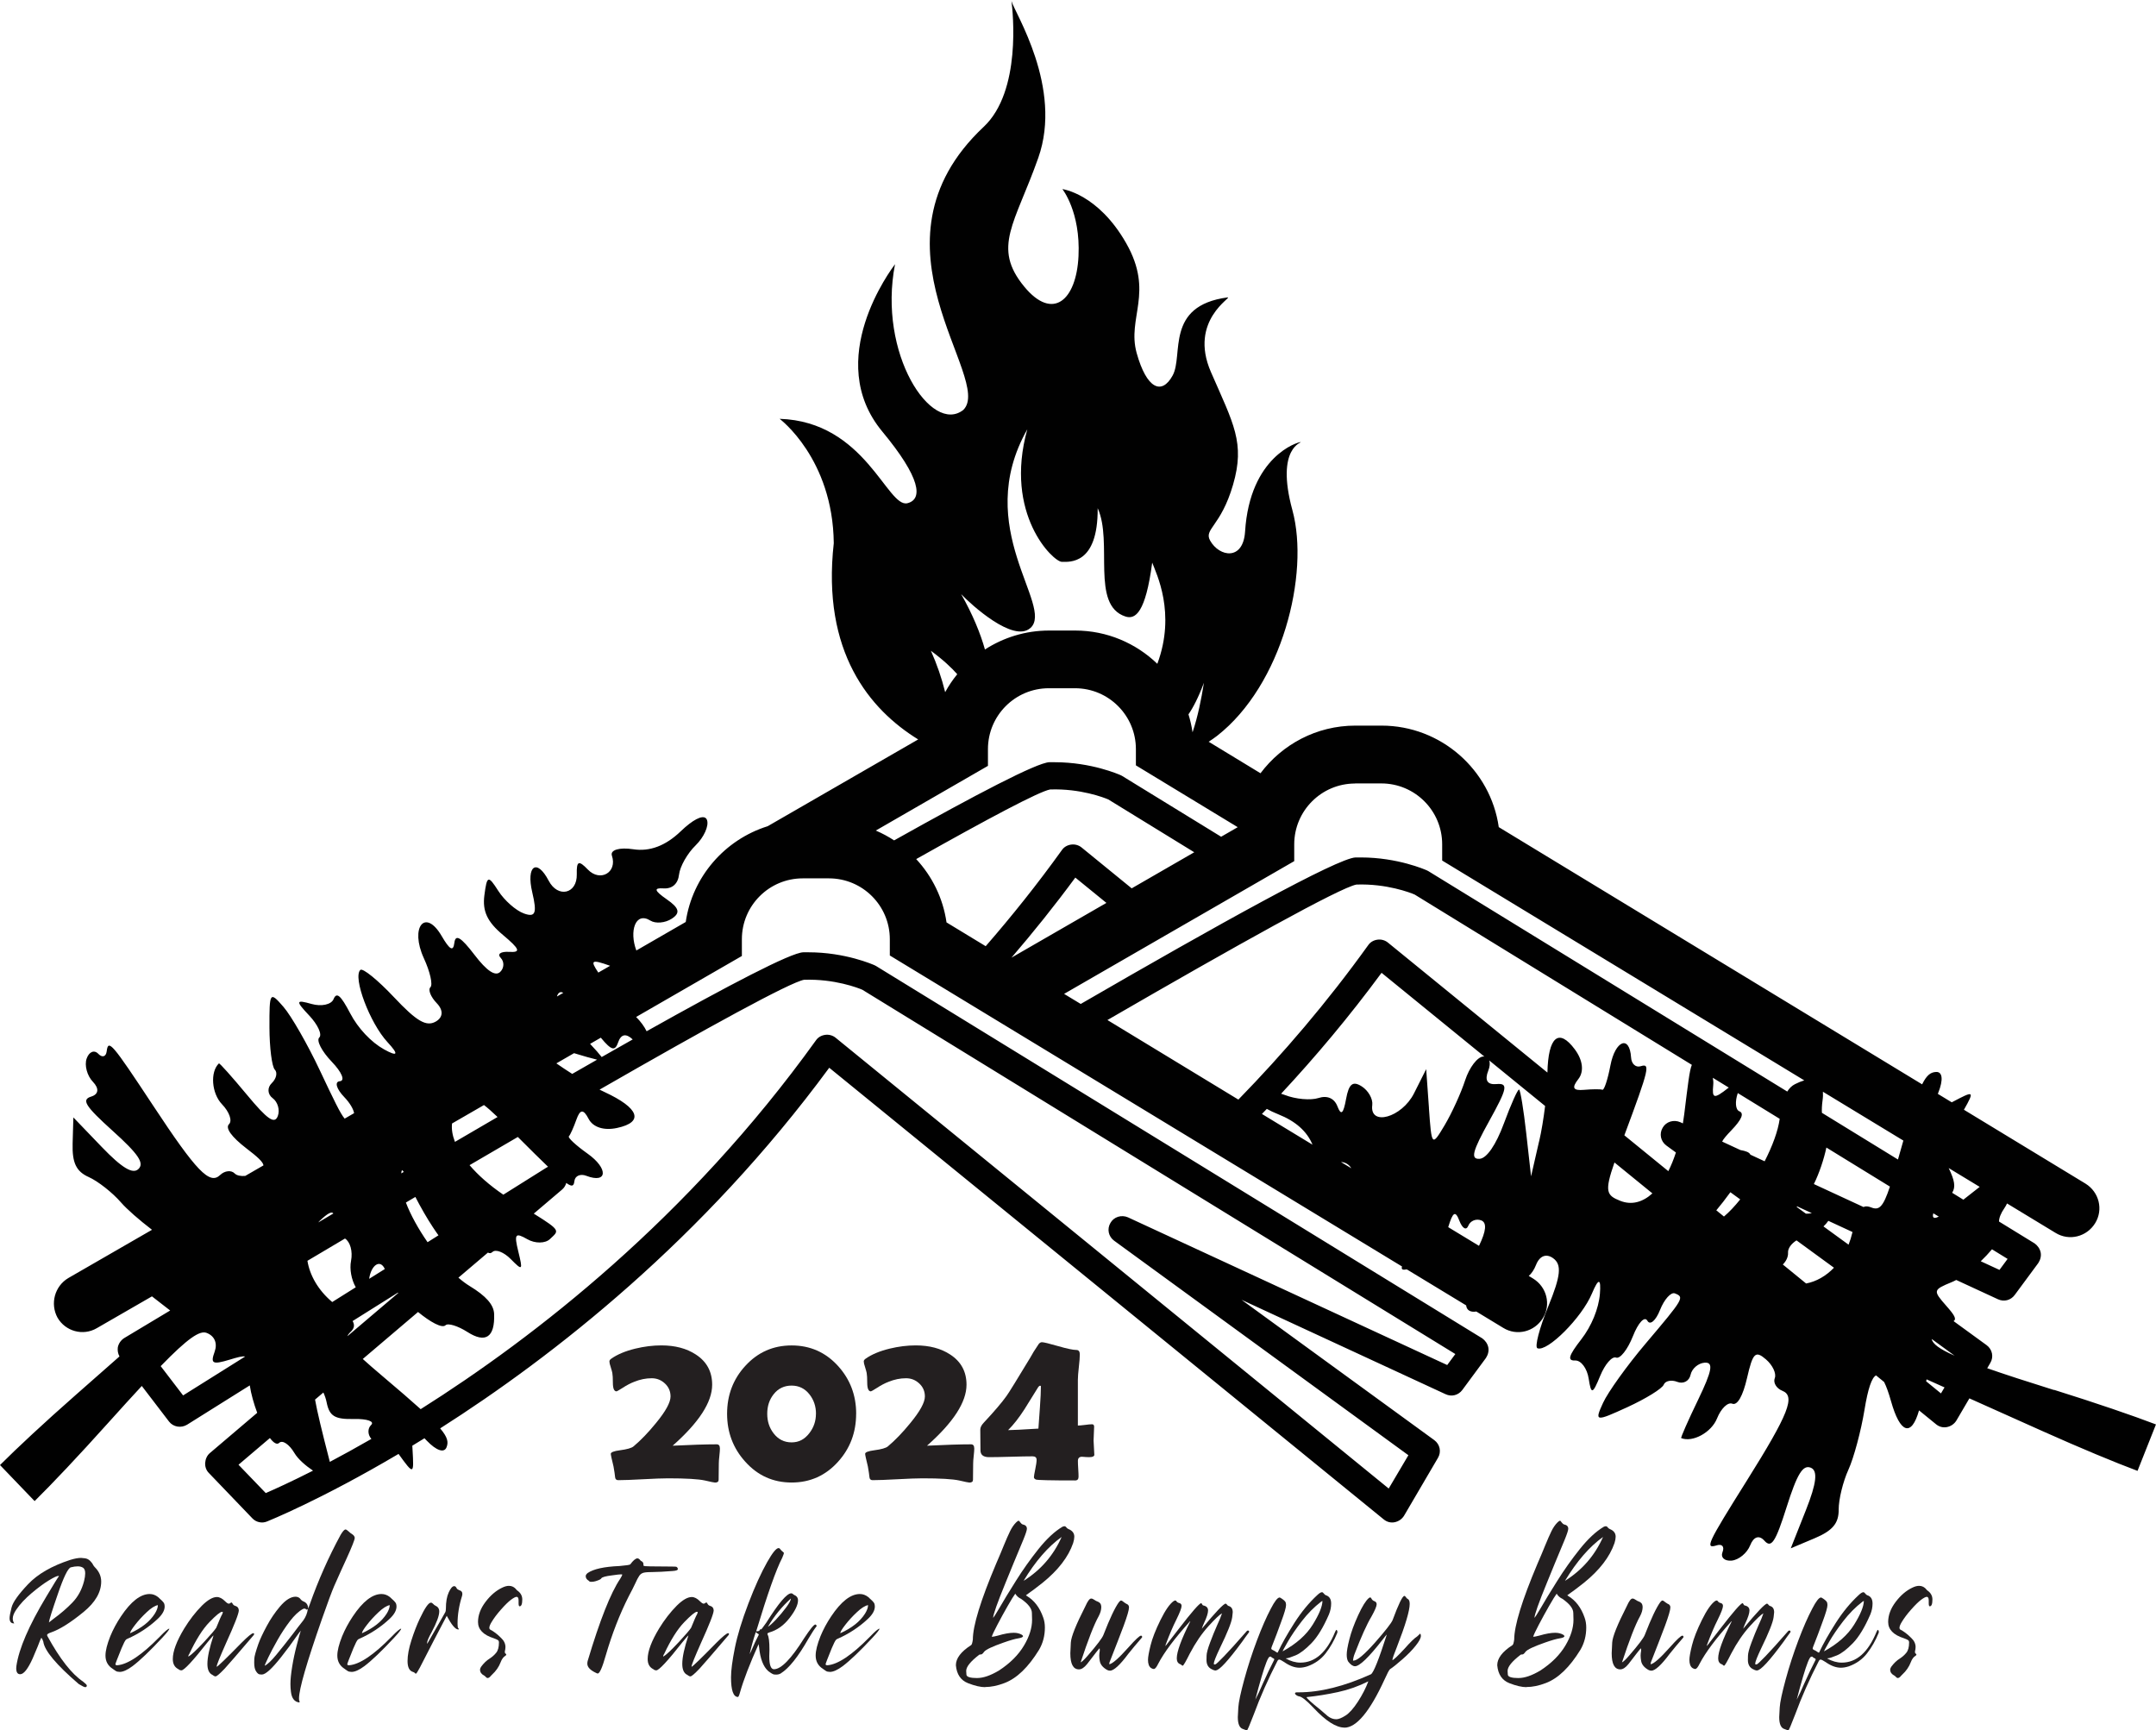 <?xml version="1.0" encoding="UTF-8"?>
<svg id="Layer_1" data-name="Layer 1" xmlns="http://www.w3.org/2000/svg" viewBox="0 0 466.64 374.52">
  <defs>
    <style>
      .cls-1 {
        fill: #010101;
      }

      .cls-1, .cls-2 {
        stroke-width: 0px;
      }

      .cls-2 {
        fill: #231f20;
      }
    </style>
  </defs>
  <g>
    <path class="cls-2" d="M155.82,313.47c0,.36-.04.9-.12,1.62s-.12,1.27-.12,1.64,0,.96-.02,1.77-.02,1.4-.02,1.79-.26.59-.77.59c-.19,0-.92-.15-2.2-.45-1.42-.31-4.08-.47-7.97-.47-1.2,0-3.01.07-5.41.2s-4.2.2-5.37.2c-.41,0-.63-.2-.68-.59-.05-.53-.16-1.32-.35-2.37-.39-1.59-.59-2.51-.59-2.74,0-.34.66-.6,1.97-.77,1.53-.2,2.52-.48,2.95-.84,1.58-1.33,3.2-3.01,4.85-5.04,2.11-2.56,3.16-4.48,3.16-5.77,0-1.11-.4-2.04-1.21-2.8s-1.76-1.14-2.87-1.14c-1.25,0-2.49.25-3.73.75-.83.31-1.7.77-2.6,1.36-.77.48-1.19.73-1.27.73-.53,0-.8-.62-.8-1.88,0-.97-.04-1.67-.12-2.11-.03-.2-.15-.62-.35-1.27-.19-.55-.28-.95-.28-1.22,0-.2.13-.4.4-.59,1.3-.92,3.03-1.65,5.2-2.18,1.94-.47,3.82-.7,5.65-.7,2.97,0,5.45.66,7.45,1.97,2.36,1.53,3.54,3.71,3.54,6.54,0,3.77-2.85,8.16-8.55,13.2,4.05-.2,7.22-.3,9.52-.3.47,0,.7.29.7.87Z"/>
    <path class="cls-2" d="M185.3,305.99c0,4.03-1.3,7.49-3.91,10.38-2.7,3-6.05,4.5-10.05,4.5s-7.34-1.5-10.03-4.5c-2.62-2.89-3.94-6.35-3.94-10.38s1.31-7.5,3.94-10.36c2.69-2.95,6.03-4.43,10.03-4.43s7.34,1.48,10.03,4.43c2.62,2.88,3.94,6.33,3.94,10.36ZM176.61,305.99c0-1.61-.47-3.01-1.41-4.2-1-1.27-2.29-1.9-3.87-1.9s-2.91.62-3.89,1.88c-.92,1.16-1.38,2.56-1.38,4.22s.46,3.04,1.38,4.24c1,1.3,2.3,1.95,3.89,1.95s2.81-.66,3.84-1.99c.95-1.22,1.43-2.62,1.43-4.2Z"/>
    <path class="cls-2" d="M210.87,313.47c0,.36-.04.9-.12,1.62s-.12,1.27-.12,1.64,0,.96-.02,1.77-.02,1.4-.02,1.79-.26.59-.77.59c-.19,0-.92-.15-2.2-.45-1.42-.31-4.08-.47-7.97-.47-1.2,0-3.01.07-5.41.2s-4.2.2-5.37.2c-.41,0-.63-.2-.68-.59-.05-.53-.16-1.32-.35-2.37-.39-1.59-.59-2.51-.59-2.74,0-.34.66-.6,1.97-.77,1.53-.2,2.52-.48,2.95-.84,1.58-1.33,3.2-3.01,4.85-5.04,2.11-2.56,3.16-4.48,3.16-5.77,0-1.11-.4-2.04-1.21-2.8s-1.76-1.14-2.87-1.14c-1.25,0-2.49.25-3.73.75-.83.31-1.7.77-2.6,1.36-.77.48-1.19.73-1.27.73-.53,0-.8-.62-.8-1.88,0-.97-.04-1.67-.12-2.11-.03-.2-.15-.62-.35-1.27-.19-.55-.28-.95-.28-1.22,0-.2.13-.4.4-.59,1.3-.92,3.03-1.65,5.2-2.18,1.94-.47,3.82-.7,5.65-.7,2.97,0,5.45.66,7.45,1.97,2.36,1.53,3.54,3.71,3.54,6.54,0,3.77-2.85,8.16-8.55,13.2,4.05-.2,7.22-.3,9.52-.3.47,0,.7.29.7.87Z"/>
    <path class="cls-2" d="M236.86,314.87c0,.23-.2.39-.59.47-.28.05-.67.05-1.17.02-.7-.05-1-.07-.89-.07-.61,0-.91.3-.91.91,0,.38.02.94.07,1.7s.07,1.32.07,1.7c0,.55-.24.82-.73.82-5.39,0-8.23-.07-8.51-.2s-.42-.3-.42-.5c0-.23.1-.81.29-1.73s.29-1.59.29-2.02c0-.52-.29-.77-.87-.77-1.05,0-2.61.03-4.7.09s-3.65.09-4.7.09c-1.25,0-1.88-.49-1.88-1.48,0-.5,0-1.25-.02-2.24s-.02-1.74-.02-2.24c0-.47.24-.96.73-1.48,2.28-2.44,3.95-4.39,4.99-5.86.5-.7,2.2-3.45,5.09-8.23.38-.72.98-1.7,1.83-2.95.22-.27.45-.4.7-.4.38,0,1.54.28,3.48.84s3.27.84,3.97.84c.5,0,.75.32.75.96s-.07,1.53-.21,2.75-.21,2.15-.21,2.78v9.87c.3,0,.81-.05,1.55-.14.66-.09,1.16-.14,1.52-.14.3,0,.45.18.45.54,0,.33-.02.82-.06,1.48s-.06,1.16-.06,1.5.03.86.08,1.54.08,1.19.08,1.54ZM225.29,300.06c0-.09-.05-.14-.16-.14-.14,0-.28.1-.42.3l-3,4.83c-1.2,1.86-2.38,3.35-3.52,4.48.86,0,3.05-.11,6.56-.33.03-.62.14-2.16.33-4.62.14-1.94.21-3.45.21-4.52Z"/>
  </g>
  <g>
    <path class="cls-2" d="M18.44,365.16c-.19,0-.66-.23-1.4-.68-4.87-4.18-7.43-7.24-7.67-9.18-.12-.38-.26-.66-.43-.83-.1.14-.36.78-.79,1.91l-1.08,2.56c-1.03,2.28-1.93,3.42-2.7,3.42-.58,0-.86-.43-.86-1.3l.04-.5c.55-3.74,2.71-8.75,6.48-15.01,1.58-2.66,2.5-4.14,2.74-4.43l-.14-.04c-.31,0-1.01.33-2.09.99-1.08.66-2.32,1.58-3.71,2.75-1.39,1.18-2.5,2.36-3.31,3.56-.5.72-.76,1.37-.76,1.94,0,.38.11.73.32,1.04h-.07c-.62,0-.94-.38-.94-1.15,0-.38.14-1.15.43-2.3.29-1.15,1.48-2.83,3.58-5.04,2.1-2.21,5.14-3.96,9.13-5.26.94-.29,1.72-.43,2.34-.43.17,0,.46.03.86.09.41.06.77.24,1.08.54.31.3.54.61.68.92.12.19.24.35.36.47.91.91,1.37,1.94,1.37,3.1,0,2.3-1.27,4.5-3.82,6.59-2.81,2.3-5.16,3.78-7.06,4.43-.55.19-.83.37-.83.54,0,.07.02.16.07.25,2.69,4.92,5.26,8.2,7.7,9.83.55.43.83.72.83.86,0,.24-.12.36-.36.36ZM10.59,351.15l1.01-.79c1.51-1.1,2.87-2.27,4.07-3.51,1.2-1.24,2.04-2.78,2.52-4.63.17-.67.25-1.24.25-1.69,0-.6-.15-1-.45-1.21-.3-.2-.69-.31-1.17-.31-.43,0-.94.07-1.51.22-.62.22-1.56,2.16-2.81,5.83-1.2,3.46-1.84,5.48-1.91,6.08Z"/>
    <path class="cls-2" d="M25.89,361.85c-.34,0-.61-.06-.81-.18-.2-.12-.35-.22-.45-.31-.1-.08-.17-.14-.22-.16-1.06-.67-1.58-1.63-1.58-2.88,0-1.06.35-2.45,1.04-4.18.6-1.46,1.37-2.89,2.3-4.28,2.16-3.24,4.24-4.86,6.23-4.86.65,0,1.25.22,1.8.65.67.58,1.1,1.02,1.3,1.33.1.22.14.46.14.72,0,.84-.49,1.73-1.48,2.66-1.92,1.8-4.1,3.24-6.55,4.32-.14.05-.26.12-.36.22-.19.19-.5.8-.94,1.84-.89,2.18-1.33,3.34-1.33,3.46,0,.14.13.22.4.22,2.26-.17,5.32-2.22,9.18-6.16,1.13-1.18,1.82-1.76,2.09-1.76,0,.22-.53.89-1.58,2.02-2.64,2.83-4.76,4.86-6.37,6.08-1.13.84-2.06,1.26-2.81,1.26ZM28.16,353.49c2.5-1.13,4.28-2.54,5.36-4.25.43-.7.65-1.31.65-1.84-.67.14-1.48.65-2.41,1.53-.94.88-1.77,1.78-2.5,2.72-.73.94-1.1,1.55-1.1,1.84Z"/>
    <path class="cls-2" d="M46.69,362.82h-.14c-.1,0-.29-.11-.58-.32-.72-.34-1.08-1.13-1.08-2.38,0-1.42.44-3.47,1.33-6.16-.17.12-.6.61-1.3,1.48-3.19,4.06-5.08,6.08-5.65,6.08-.24,0-.46-.08-.65-.25-.82-.41-1.22-1.14-1.22-2.2,0-1.68.83-3.89,2.48-6.62,1.15-1.87,2.42-3.52,3.82-4.93,1.27-1.25,2.35-1.87,3.24-1.87.58,0,1.18.31,1.8.94.34.34.6.5.79.5.1,0,.2-.04.31-.13.11-.08.2-.13.27-.13s.16.11.27.32.31.36.59.43c.46.14.7.47.72.97-.02.72-.95,3.08-2.77,7.09-1.34,3.02-2.02,4.7-2.02,5.04v.07c.24-.05,2.03-1.78,5.36-5.18,1.39-1.39,2.24-2.09,2.56-2.09.12,0,.18.06.18.18,0,.07-.02.13-.07.18-.05.05-.07.08-.07.11-3.53,4.13-5.6,6.53-6.23,7.2-1.06,1.1-1.7,1.66-1.94,1.66ZM40.75,358.57c.6-.34,1.74-1.4,3.42-3.2,1.46-1.58,2.34-2.6,2.63-3.06.67-1.66,1.1-2.64,1.3-2.95l.14-.4c0-.07-.06-.11-.18-.11-.38,0-1.3.75-2.75,2.25-1.45,1.5-2.91,3.81-4.37,6.93-.12.12-.18.3-.18.54Z"/>
    <path class="cls-2" d="M64.77,368.47c-1.03-.12-1.63-.89-1.8-2.3-.07-.53-.11-1.09-.11-1.69,0-.98.13-2.24.38-3.78.25-1.54.58-3.08.99-4.64.41-1.56.68-2.56.83-2.99l.04-.14c-.12.12-.49.62-1.12,1.51-.84,1.22-1.88,2.63-3.13,4.21-1.99,2.52-3.38,3.78-4.18,3.78-.07,0-.23-.01-.47-.04-.24-.02-.5-.24-.77-.65-.28-.41-.41-1.03-.41-1.87,0-.07,0-.36.02-.86s.31-1.57.88-3.2c.38-1.06.99-2.35,1.82-3.89.83-1.54,1.77-2.93,2.83-4.18,1.22-1.44,2.36-2.16,3.42-2.16.5.02.88.23,1.12.61.14.17.32.3.54.4.7.26,1.04.79,1.04,1.58l.36-.94c1.85-5.23,4.07-10.24,6.66-15.01.46-.79.82-1.19,1.08-1.19.14,0,.36.14.65.41.29.28.54.47.76.59.38.26.58.54.58.83,0,.38-.6,1.9-1.8,4.54-.67,1.44-1.56,3.41-2.66,5.9-.48,1.1-1.36,3.47-2.63,7.09-3.31,9.46-4.97,15.19-4.97,17.21,0,.26.02.43.05.49.04.06.07.11.09.16,0,.07-.02.14-.07.22ZM57.31,360.51c.58-.26,1.42-1.06,2.52-2.39,1.1-1.33,2.29-2.83,3.56-4.48.77-1.03,1.52-2.02,2.27-2.95.53-.74.85-1.56.97-2.45-.1.1-.18.14-.25.14s-.13-.04-.18-.11c-.05-.07-.14-.11-.29-.11-.1,0-.2.02-.32.07-.91.48-1.85,1.36-2.83,2.63-.97,1.27-1.87,2.64-2.7,4.1-.83,1.46-1.49,2.72-2,3.78-.5,1.06-.76,1.64-.76,1.76Z"/>
    <path class="cls-2" d="M76.07,361.85c-.34,0-.61-.06-.81-.18-.2-.12-.35-.22-.45-.31-.1-.08-.17-.14-.22-.16-1.06-.67-1.58-1.63-1.58-2.88,0-1.06.35-2.45,1.04-4.18.6-1.46,1.37-2.89,2.3-4.28,2.16-3.24,4.24-4.86,6.23-4.86.65,0,1.25.22,1.8.65.67.58,1.1,1.02,1.3,1.33.1.22.14.46.14.72,0,.84-.49,1.73-1.48,2.66-1.92,1.8-4.1,3.24-6.55,4.32-.14.05-.26.12-.36.22-.19.19-.5.8-.94,1.84-.89,2.18-1.33,3.34-1.33,3.46,0,.14.13.22.4.22,2.26-.17,5.32-2.22,9.18-6.16,1.13-1.18,1.82-1.76,2.09-1.76,0,.22-.53.89-1.58,2.02-2.64,2.83-4.76,4.86-6.37,6.08-1.13.84-2.06,1.26-2.81,1.26ZM78.34,353.49c2.5-1.13,4.28-2.54,5.36-4.25.43-.7.65-1.31.65-1.84-.67.14-1.48.65-2.41,1.53-.94.88-1.77,1.78-2.5,2.72-.73.94-1.1,1.55-1.1,1.84Z"/>
    <path class="cls-2" d="M89.97,362.24s-.1-.04-.14-.11c-.14-.14-.28-.23-.4-.25-.82-.22-1.22-1.01-1.22-2.38,0-1.25.28-2.74.83-4.46.55-1.73,1.16-3.31,1.84-4.75,1.08-2.28,1.87-3.42,2.38-3.42.17,0,.33.09.49.27.16.18.32.31.49.38.55.24.83.66.83,1.26,0,.91-.55,2.41-1.66,4.5-.65,1.15-.97,1.93-.97,2.34l.04.14c.62-1.08,1.16-2.02,1.62-2.83.46-.8.84-1.47,1.15-2,.31-.53.68-1.19,1.12-1.98.1-.19.14-.46.14-.79,0-1.44.2-2.61.61-3.51.41-.9.8-1.35,1.19-1.35.22,0,.4.16.54.47.07.14.25.28.54.4.46.12.68.38.68.79,0,.14-.02.3-.07.47-.65,2.06-.97,4.07-.97,6.01,0,.53.05.84.14.94.1.1.14.17.14.22s-.05.07-.14.07c-.6,0-1.43-.98-2.48-2.95-1.94,3.67-3.89,7.42-5.83,11.23-.46.86-.74,1.3-.86,1.3Z"/>
    <path class="cls-2" d="M105.55,363.18c-.14,0-.29-.08-.43-.25-.05-.07-.14-.16-.29-.25-.6-.31-.91-.73-.94-1.26,0-.19.07-.41.22-.65.58-.79,1.2-1.39,1.87-1.8.53-.34,1-.75,1.4-1.24.41-.49.61-1.24.61-2.25,0-.24-.08-.41-.25-.52-.17-.11-.46-.23-.86-.38-2.28-.72-3.42-1.9-3.42-3.53,0-1.46.54-2.91,1.62-4.34,1.08-1.43,2.28-2.45,3.6-3.08.53-.26,1.02-.4,1.48-.4.65,0,1.19.28,1.62.83.02.05.08.11.18.18.72.5,1.08,1.15,1.08,1.94,0,.98-.19,1.48-.58,1.48-.14,0-.22-.22-.22-.65v-.61c0-.53-.14-.79-.43-.79-.24,0-.64.21-1.21.63-.56.42-1.28,1.12-2.14,2.09-.86.97-1.55,1.88-2.05,2.72-.34.55-.5.97-.5,1.26,0,.17.05.29.14.36.79.41,1.6,1.02,2.41,1.84.62.58.94,1.24.94,1.98,0,.29-.05.61-.14.97,0,.24.05.38.14.43.1.05.16.1.18.14,0,.07-.02.14-.05.2-.04.06-.08.1-.13.13-.43.24-.78.71-1.04,1.4-.38,1.01-1.01,1.91-1.87,2.7-.07.05-.14.12-.22.22-.26.34-.5.5-.72.5Z"/>
    <path class="cls-2" d="M129.38,362.21c-.07,0-.18-.04-.32-.11-1.3-.6-1.94-1.27-1.94-2.02,0-.19.02-.38.07-.58,2.64-8.83,4.99-14.77,7.06-17.82.29-.48.43-.77.43-.86v-.04l-.22-.04c-.29,0-.95.07-1.98.22-1.39.17-2.17.38-2.34.65-.05.17-.46.37-1.22.61-.31.1-.64.14-.97.14-.24,0-.41-.07-.5-.22-.46-.26-.68-.6-.68-1.01,0-.22.14-.44.43-.68,1.25-.86,3.54-1.37,6.88-1.51,1.44-.12,2.22-.24,2.34-.36.6-.82,1.1-1.25,1.51-1.3.14,0,.27.04.38.13.11.08.19.17.25.25.06.08.11.14.16.16.36.17.54.4.54.68v.11c0,.12.02.22.07.31.05.08,1.87.13,5.47.13,1.01,0,1.55.02,1.62.07.19.12.29.29.29.5s-.37.35-1.12.4c-1.87.14-3.27.22-4.19.22s-1.6.04-2.02.13-.76.31-1.01.67c-.25.36-.56.95-.92,1.76-.31.67-.77,1.57-1.37,2.7-1.97,3.89-3.62,8.15-4.97,12.78-.74,2.62-1.32,3.92-1.73,3.92Z"/>
    <path class="cls-2" d="M149.47,362.82h-.14c-.1,0-.29-.11-.58-.32-.72-.34-1.08-1.13-1.08-2.38,0-1.42.44-3.47,1.33-6.16-.17.12-.6.61-1.3,1.48-3.19,4.06-5.08,6.08-5.65,6.08-.24,0-.46-.08-.65-.25-.82-.41-1.22-1.14-1.22-2.2,0-1.68.83-3.89,2.48-6.62,1.15-1.87,2.42-3.52,3.82-4.93,1.27-1.25,2.35-1.87,3.24-1.87.58,0,1.18.31,1.8.94.34.34.6.5.79.5.1,0,.2-.04.31-.13.11-.08.2-.13.27-.13s.16.11.27.32.31.36.59.43c.46.14.7.47.72.97-.02.72-.95,3.08-2.77,7.09-1.34,3.02-2.02,4.7-2.02,5.04v.07c.24-.05,2.03-1.78,5.36-5.18,1.39-1.39,2.24-2.09,2.56-2.09.12,0,.18.06.18.18,0,.07-.02.13-.07.18-.05.05-.07.08-.07.11-3.53,4.13-5.6,6.53-6.23,7.2-1.06,1.1-1.7,1.66-1.94,1.66ZM143.53,358.57c.6-.34,1.74-1.4,3.42-3.2,1.46-1.58,2.34-2.6,2.63-3.06.67-1.66,1.1-2.64,1.3-2.95l.14-.4c0-.07-.06-.11-.18-.11-.38,0-1.3.75-2.75,2.25-1.45,1.5-2.91,3.81-4.37,6.93-.12.12-.18.3-.18.54Z"/>
    <path class="cls-2" d="M159.7,367.28c-.98-.02-1.48-1.44-1.48-4.25,0-1.49.28-3.61.83-6.35.55-2.75,1.53-5.96,2.93-9.63s2.77-6.67,4.09-9c1.13-1.99,1.94-2.99,2.45-2.99.1,0,.18.04.25.11.26.34.48.56.65.68s.25.22.25.29c0,.1-.12.43-.36,1.01-1.32,2.54-3.2,7.86-5.65,15.95l.14-.04c.36,0,.56-.07.61-.22.05-.14.12-.22.22-.22l.14.04s.42-.5,1.12-1.51c2.64-4.2,4.43-6.3,5.36-6.3.14,0,.26.04.34.13.08.08.17.15.27.2.58.24.86.64.86,1.19,0,.98-.62,2.27-1.85,3.85s-2.69,2.62-4.37,3.1c-.26.1-.4.18-.4.25l.04.22c.26.43.4,1.52.4,3.28l-.04,1.4c0,1.87.34,2.81,1.01,2.81,1.56,0,3.74-2.24,6.55-6.73,1.3-1.97,2.1-2.95,2.41-2.95.12,0,.22.1.29.29,0,.05-.01.08-.04.11-.46.58-1.04,1.48-1.76,2.7-2.21,3.89-4.2,6.38-5.98,7.49-.29.17-.61.25-.97.25-.05,0-.19,0-.43-.02s-.67-.26-1.3-.74c-1.08-.96-1.74-2.68-1.98-5.15l-.11-.68c-1.92,4.27-3.25,7.73-4,10.37-.19.72-.36,1.08-.5,1.08ZM162.25,358.03c.26-.53.49-1.02.68-1.48.29-.7.68-1.54,1.19-2.52.07-.09.11-.18.11-.25s-.07-.14-.2-.2-.28-.17-.45-.34c-.53,1.58-.97,3.18-1.33,4.79ZM166.21,352.09c.38-.22.97-.74,1.76-1.58s1.52-1.72,2.2-2.63c.67-.91,1.01-1.55,1.01-1.91-1.99,1.8-3.65,3.84-4.97,6.12Z"/>
    <path class="cls-2" d="M179.6,361.85c-.34,0-.61-.06-.81-.18-.2-.12-.35-.22-.45-.31-.1-.08-.17-.14-.22-.16-1.06-.67-1.58-1.63-1.58-2.88,0-1.06.35-2.45,1.04-4.18.6-1.46,1.37-2.89,2.3-4.28,2.16-3.24,4.24-4.86,6.23-4.86.65,0,1.25.22,1.8.65.67.58,1.1,1.02,1.3,1.33.09.22.14.46.14.72,0,.84-.49,1.73-1.48,2.66-1.92,1.8-4.1,3.24-6.55,4.32-.14.05-.26.12-.36.22-.19.19-.5.8-.94,1.84-.89,2.18-1.33,3.34-1.33,3.46,0,.14.13.22.4.22,2.26-.17,5.32-2.22,9.18-6.16,1.13-1.18,1.82-1.76,2.09-1.76,0,.22-.53.89-1.58,2.02-2.64,2.83-4.76,4.86-6.37,6.08-1.13.84-2.06,1.26-2.81,1.26ZM181.87,353.49c2.5-1.13,4.28-2.54,5.36-4.25.43-.7.65-1.31.65-1.84-.67.14-1.48.65-2.41,1.53-.94.88-1.77,1.78-2.5,2.72-.73.94-1.1,1.55-1.1,1.84Z"/>
    <path class="cls-2" d="M213.23,365.16c-1.01,0-2.24-.29-3.71-.86-1.58-.62-2.46-1.92-2.63-3.89,0-1.49,1.1-2.94,3.31-4.36.14-.1.26-.49.36-1.19,0-3,1.68-8.47,5.04-16.42.67-1.54,1.21-2.82,1.62-3.85.55-1.34,1.02-2.41,1.4-3.19.38-.78.82-1.41,1.3-1.89.24-.24.42-.36.54-.36s.23.1.32.29c.22.29.41.46.58.5.6.12.9.43.9.94,0,.31-.26,1.12-.79,2.41-1.54,3.67-2.81,6.76-3.82,9.25-1.8,4.39-2.7,6.94-2.7,7.63.14-.14.56-.8,1.26-1.98.91-1.58,2.12-3.58,3.64-5.99,1.51-2.41,3.16-4.73,4.93-6.95,1.78-2.22,3.5-3.82,5.18-4.81.17-.07.31-.11.43-.11.17,0,.32.11.47.32.07.1.2.19.4.29.84.34,1.26.89,1.26,1.66,0,.36-.08.82-.25,1.37-1.03,3-3.24,5.87-6.62,8.6-1.18.94-2.38,1.84-3.6,2.7l.18.14c1.63.98,2.82,2.54,3.56,4.68.24.65.36,1.37.36,2.16,0,1.78-.42,3.38-1.26,4.82-2.33,3.79-4.82,6.19-7.49,7.2-1.51.58-2.9.86-4.18.86ZM211.53,363.18c1.3,0,2.86-.54,4.68-1.62,2.42-1.58,4.24-3.4,5.44-5.44,1.15-1.94,1.73-3.79,1.73-5.54,0-.07-.01-.58-.04-1.51-.02-.94-.8-1.94-2.34-3.02-.53-.24-.95-.61-1.26-1.12-.31.41-.86,1.3-1.64,2.66s-1.52,2.72-2.23,4.07c-.71,1.34-1.11,2.21-1.21,2.59h.07c.19,0,.61-.08,1.26-.25,1.39-.41,2.53-.61,3.42-.61.67,0,1.26.14,1.76.43.17.12.25.22.25.29,0,.22-.35.38-1.04.49-.7.11-1.76.41-3.2.92-2.4.84-3.79,1.5-4.18,1.98-.26.38-.49.58-.68.58h-.07c-.14,0-.25.02-.32.07-1.87,1.44-2.81,2.6-2.81,3.49,0,.05.02.32.05.81s.82.74,2.36.74ZM221.54,342.15c3.72-2.33,6.47-5.5,8.24-9.5-2.93,2.09-5.68,5.26-8.24,9.5Z"/>
    <path class="cls-2" d="M240.23,361.59c-.22,0-.43-.06-.65-.18-.91-.53-1.43-1.18-1.55-1.94-.07-.41-.11-.79-.11-1.15,0-.29.04-.64.11-1.04,0-.29-.01-.47-.04-.54-.1.05-1,1.19-2.7,3.42-.62.77-1.21,1.15-1.76,1.15-1.25,0-1.87-1.16-1.87-3.49,0-.29.04-1.06.11-2.32.07-1.26,1.13-3.89,3.17-7.9.48-1.08.89-1.62,1.22-1.62.22,0,.47.11.76.32.19.14.4.25.61.32.22.07.4.19.56.36s.25.44.27.83c0,.62-.19,1.3-.58,2.02-1.01,1.82-2.3,5.15-3.89,9.97.31-.14.84-.65,1.58-1.51,1.99-2.3,3.11-3.78,3.35-4.43,1.39-3.58,2.51-5.94,3.35-7.09.19-.24.35-.36.47-.36s.26.07.43.22c.17.14.4.3.68.47.41.14.61.41.61.79,0,.55-.38,1.87-1.15,3.96-.72,1.92-1.7,4.46-2.95,7.63-.12.24-.18.48-.18.72.67-.07,2.06-1.3,4.18-3.67,1.49-1.68,2.39-2.52,2.7-2.52h.07c.12.1.18.18.18.25,0,.05-.02.11-.07.18-1.13,1.3-2.1,2.46-2.92,3.49-1.82,2.45-3.16,3.67-4,3.67Z"/>
    <path class="cls-2" d="M263.12,361.56c-.14,0-.34-.05-.58-.14-.05-.05-.12-.08-.22-.11-.79-.36-1.19-1.03-1.19-2.02,0-.07,0-.39.02-.95.01-.56.26-1.51.76-2.84s1-2.58,1.53-3.76c.48-1.03.82-1.85,1.01-2.45,0-.05.01-.08.04-.11-.48.24-1.45,1.16-2.92,2.77-1.46,1.61-2.81,3.58-4.03,5.9-.89,1.78-1.4,2.66-1.55,2.66-.1,0-.18-.04-.25-.13s-.18-.15-.32-.2c-.48-.19-.72-.61-.72-1.26,0-1.44.97-4.1,2.92-7.99l-.04-.04c-3.34,3.7-5.64,6.77-6.91,9.22-.36.74-.67,1.12-.94,1.12-.17,0-.37-.07-.61-.22-.43-.31-.65-.9-.65-1.76,0-.6.19-1.65.56-3.15s1.08-3.32,2.14-5.47c1.06-2.15,2.02-3.52,2.88-4.12.14-.07.26-.11.36-.11s.18.07.25.22c.17.17.31.26.43.29.43.07.65.29.65.65,0,.46-.38,1.46-1.15,3.02-.72,1.42-1.49,3.22-2.3,5.4l-.04.29,2.81-3.64c2.9-3.77,4.55-5.65,4.93-5.65.05,0,.11.08.18.23s.17.25.29.27c.67.14,1.01.5,1.01,1.08s-.29,1.5-.86,2.7c-.22.46-.38.88-.5,1.26,3-3.62,4.73-5.44,5.18-5.44.07,0,.2.12.4.36.05.07.12.12.22.14.6.17.9.62.9,1.37l-.11,1.04c-.14,1.13-1.03,3.36-2.66,6.7-.89,1.87-1.33,3-1.33,3.38,0,.12.05.18.14.18.02,0,.11-.02.25-.05.14-.04.76-.62,1.85-1.75,1.09-1.13,2.73-2.94,4.91-5.44.07-.07.16-.11.25-.11.17.02.25.11.25.25,0,.05-.02.11-.07.18-.58.77-1.04,1.42-1.4,1.94-3.07,4.18-4.99,6.26-5.76,6.26Z"/>
    <path class="cls-2" d="M269.85,374.52s-.13-.03-.25-.09c-.12-.06-.3-.13-.54-.2-.77-.22-1.15-1.08-1.15-2.59,0-.24.04-.94.11-2.09.07-1.15.5-3.16,1.28-6.03.78-2.87,1.7-5.69,2.75-8.48s2.05-5.06,2.99-6.84c.84-1.63,1.48-2.45,1.91-2.45l.14.04c.53.31.89.6,1.08.86.12.17.18.41.18.72,0,.55-.35,1.75-1.04,3.6-.79,2.18-1.35,3.67-1.67,4.45s-.49,1.24-.49,1.39c0,.12.11.22.32.31.22.08.49.25.83.49.07.05.13.07.18.07.07,0,.12-.06.14-.18.82-1.75,1.99-3.82,3.51-6.21,1.52-2.39,3.19-4.41,4.99-6.07.43-.41.77-.61,1.01-.61.12,0,.25.1.4.29.14.19.29.31.43.36.77.24,1.15.84,1.15,1.8,0,.79-.16,1.57-.47,2.34-1.22,2.81-2.48,4.88-3.78,6.23-1.3,1.34-2.45,2.23-3.46,2.65-1.01.42-1.67.63-1.98.63-.07,0-.12.01-.14.04,1.08.6,2.14.9,3.17.9,3.19,0,5.7-2.22,7.52-6.66.14-.29.23-.43.25-.43l.11.04c.1.12.14.25.14.4l-.04.22c-.67,1.66-1.51,3.13-2.52,4.43s-2.33,2.23-3.96,2.81c-.6.19-1.17.29-1.69.29-1.06,0-2.16-.41-3.31-1.22-.55-.36-.91-.54-1.08-.54-.14,0-.26.08-.36.25-2.04,3.96-3.76,7.84-5.15,11.63-.89,2.33-1.39,3.49-1.51,3.49ZM271.69,367.89c.48-.91,1.03-2.1,1.66-3.56.77-1.73,1.57-3.41,2.41-5.04l.04-.14c0-.07-.04-.13-.11-.18-.26-.12-.43-.22-.49-.29-.06-.07-.11-.12-.16-.14l-.25.04c-.34.12-.91,1.56-1.73,4.32-.48,1.63-.94,3.3-1.37,5ZM277.59,357.42c2.98-1.63,5.15-3.56,6.53-5.78,1.38-2.22,2.08-3.93,2.11-5.13-.05,0-.1.02-.14.05-.05.04-.1.07-.14.09-1.54,1.18-2.93,2.59-4.19,4.23-1.26,1.64-2.27,3.12-3.02,4.43-.76,1.31-1.13,2.01-1.13,2.11Z"/>
    <path class="cls-2" d="M290.98,373.91c-1.8,0-4.04-1.44-6.73-4.32-1.49-1.58-2.53-2.4-3.13-2.45-.14-.02-.32-.1-.52-.23s-.31-.27-.31-.41.14-.22.43-.22h.36c4.68,0,9.9-1.31,15.66-3.92.58-.41,1.72-3.28,3.42-8.6-.12.1-.43.48-.94,1.15-2.98,3.82-4.96,5.72-5.94,5.72-.48,0-.97-.34-1.48-1.01-.22-.36-.32-.86-.32-1.51,0-.7.19-1.81.58-3.33.38-1.52,1.01-3.25,1.89-5.17.88-1.92,1.65-3.17,2.32-3.74.14-.1.25-.14.32-.14.05,0,.12.07.22.22.14.29.35.48.61.58.36.12.54.35.54.68,0,.43-.37,1.32-1.12,2.66-1.01,1.68-2.22,4.37-3.64,8.06-.19.46-.31.95-.36,1.48h.14c.77,0,2.32-1.31,4.64-3.92,2.21-2.52,3.47-4.13,3.78-4.82,1.3-3.5,2.15-5.26,2.56-5.26.1,0,.22.1.36.31.14.2.26.32.36.34.29.14.43.5.43,1.08,0,1.46-.92,4.57-2.77,9.32-.65,1.61-.97,2.54-.97,2.81v.04c.26-.05,1.14-.88,2.63-2.48,1.25-1.42,2.16-2.3,2.74-2.66.07-.05.29-.25.65-.61.1.14.14.31.14.5,0,.48-.37,1.19-1.12,2.12-.74.94-1.71,1.93-2.9,2.97-1.19,1.04-2.07,1.75-2.65,2.11-.22.19-.61.94-1.19,2.23-3.19,6.96-6.1,10.44-8.71,10.44ZM289.18,372.11c.53,0,1.21-.27,2.05-.81s1.74-1.55,2.7-3.04c.96-1.49,1.7-2.94,2.23-4.36-2.11,1.06-4.3,1.83-6.55,2.32-2.25.49-4.54.86-6.84,1.1.17.36,1.12,1.22,2.84,2.59l1.76,1.51c.6.46,1.2.68,1.8.68Z"/>
    <path class="cls-2" d="M330.4,365.16c-1.01,0-2.24-.29-3.71-.86-1.58-.62-2.46-1.92-2.63-3.89,0-1.49,1.1-2.94,3.31-4.36.14-.1.26-.49.36-1.19,0-3,1.68-8.47,5.04-16.42.67-1.54,1.21-2.82,1.62-3.85.55-1.34,1.02-2.41,1.4-3.19.38-.78.82-1.41,1.3-1.89.24-.24.42-.36.54-.36s.23.1.32.29c.22.29.41.46.58.5.6.12.9.43.9.94,0,.31-.26,1.12-.79,2.41-1.54,3.67-2.81,6.76-3.82,9.25-1.8,4.39-2.7,6.94-2.7,7.63.14-.14.56-.8,1.26-1.98.91-1.58,2.12-3.58,3.64-5.99,1.51-2.41,3.16-4.73,4.93-6.95,1.78-2.22,3.5-3.82,5.18-4.81.17-.07.31-.11.43-.11.17,0,.32.11.47.32.07.1.2.19.4.29.84.34,1.26.89,1.26,1.66,0,.36-.08.82-.25,1.37-1.03,3-3.24,5.87-6.62,8.6-1.18.94-2.38,1.84-3.6,2.7l.18.14c1.63.98,2.82,2.54,3.56,4.68.24.65.36,1.37.36,2.16,0,1.78-.42,3.38-1.26,4.82-2.33,3.79-4.82,6.19-7.49,7.2-1.51.58-2.9.86-4.18.86ZM328.71,363.18c1.3,0,2.86-.54,4.68-1.62,2.42-1.58,4.24-3.4,5.44-5.44,1.15-1.94,1.73-3.79,1.73-5.54,0-.07-.01-.58-.04-1.51-.02-.94-.8-1.94-2.34-3.02-.53-.24-.95-.61-1.26-1.12-.31.41-.86,1.3-1.64,2.66s-1.52,2.72-2.23,4.07c-.71,1.34-1.11,2.21-1.21,2.59h.07c.19,0,.61-.08,1.26-.25,1.39-.41,2.53-.61,3.42-.61.67,0,1.26.14,1.76.43.17.12.25.22.25.29,0,.22-.35.38-1.04.49-.7.11-1.76.41-3.2.92-2.4.84-3.79,1.5-4.18,1.98-.26.38-.49.58-.68.58h-.07c-.14,0-.25.02-.32.07-1.87,1.44-2.81,2.6-2.81,3.49,0,.05.02.32.05.81s.82.74,2.36.74ZM338.72,342.15c3.72-2.33,6.47-5.5,8.24-9.5-2.93,2.09-5.68,5.26-8.24,9.5Z"/>
    <path class="cls-2" d="M357.4,361.59c-.22,0-.43-.06-.65-.18-.91-.53-1.43-1.18-1.55-1.94-.07-.41-.11-.79-.11-1.15,0-.29.04-.64.11-1.04,0-.29-.01-.47-.04-.54-.1.05-1,1.19-2.7,3.42-.62.77-1.21,1.15-1.76,1.15-1.25,0-1.87-1.16-1.87-3.49,0-.29.04-1.06.11-2.32.07-1.26,1.13-3.89,3.17-7.9.48-1.08.89-1.62,1.22-1.62.22,0,.47.11.76.32.19.14.4.25.61.32.22.07.4.19.56.36s.25.44.27.83c0,.62-.19,1.3-.58,2.02-1.01,1.82-2.3,5.15-3.89,9.97.31-.14.84-.65,1.58-1.51,1.99-2.3,3.11-3.78,3.35-4.43,1.39-3.58,2.51-5.94,3.35-7.09.19-.24.35-.36.47-.36s.26.07.43.22c.17.14.4.3.68.47.41.14.61.41.61.79,0,.55-.38,1.87-1.15,3.96-.72,1.92-1.7,4.46-2.95,7.63-.12.24-.18.48-.18.72.67-.07,2.06-1.3,4.18-3.67,1.49-1.68,2.39-2.52,2.7-2.52h.07c.12.1.18.18.18.25,0,.05-.02.11-.07.18-1.13,1.3-2.1,2.46-2.92,3.49-1.82,2.45-3.16,3.67-4,3.67Z"/>
    <path class="cls-2" d="M380.3,361.56c-.14,0-.34-.05-.58-.14-.05-.05-.12-.08-.22-.11-.79-.36-1.19-1.03-1.19-2.02,0-.07,0-.39.02-.95.01-.56.26-1.51.76-2.84s1-2.58,1.53-3.76c.48-1.03.82-1.85,1.01-2.45,0-.05.01-.08.04-.11-.48.24-1.45,1.16-2.92,2.77-1.46,1.61-2.81,3.58-4.03,5.9-.89,1.78-1.4,2.66-1.55,2.66-.1,0-.18-.04-.25-.13s-.18-.15-.32-.2c-.48-.19-.72-.61-.72-1.26,0-1.44.97-4.1,2.92-7.99l-.04-.04c-3.34,3.7-5.64,6.77-6.91,9.22-.36.74-.67,1.12-.94,1.12-.17,0-.37-.07-.61-.22-.43-.31-.65-.9-.65-1.76,0-.6.19-1.65.56-3.15s1.08-3.32,2.14-5.47c1.06-2.15,2.02-3.52,2.88-4.12.14-.07.26-.11.36-.11s.18.07.25.22c.17.17.31.26.43.29.43.07.65.29.65.65,0,.46-.38,1.46-1.15,3.02-.72,1.42-1.49,3.22-2.3,5.4l-.04.29,2.81-3.64c2.9-3.77,4.55-5.65,4.93-5.65.05,0,.11.08.18.23s.17.25.29.27c.67.14,1.01.5,1.01,1.08s-.29,1.5-.86,2.7c-.22.46-.38.88-.5,1.26,3-3.62,4.73-5.44,5.18-5.44.07,0,.2.12.4.36.05.07.12.12.22.14.6.17.9.62.9,1.37l-.11,1.04c-.14,1.13-1.03,3.36-2.66,6.7-.89,1.87-1.33,3-1.33,3.38,0,.12.05.18.14.18.02,0,.11-.02.25-.05.14-.04.76-.62,1.85-1.75,1.09-1.13,2.73-2.94,4.91-5.44.07-.07.16-.11.25-.11.17.02.25.11.25.25,0,.05-.02.11-.07.18-.58.77-1.04,1.42-1.4,1.94-3.07,4.18-4.99,6.26-5.76,6.26Z"/>
    <path class="cls-2" d="M387.03,374.52s-.13-.03-.25-.09c-.12-.06-.3-.13-.54-.2-.77-.22-1.15-1.08-1.15-2.59,0-.24.04-.94.11-2.09.07-1.15.5-3.16,1.28-6.03.78-2.87,1.7-5.69,2.75-8.48s2.05-5.06,2.99-6.84c.84-1.63,1.48-2.45,1.91-2.45l.14.04c.53.31.89.6,1.08.86.12.17.18.41.18.72,0,.55-.35,1.75-1.04,3.6-.79,2.18-1.35,3.67-1.67,4.45s-.49,1.24-.49,1.39c0,.12.11.22.32.31.22.08.49.25.83.49.07.05.13.07.18.07.07,0,.12-.06.14-.18.82-1.75,1.99-3.82,3.51-6.21,1.52-2.39,3.19-4.41,4.99-6.07.43-.41.77-.61,1.01-.61.12,0,.25.1.4.29.14.19.29.31.43.36.77.24,1.15.84,1.15,1.8,0,.79-.16,1.57-.47,2.34-1.22,2.81-2.48,4.88-3.78,6.23-1.3,1.34-2.45,2.23-3.46,2.65-1.01.42-1.67.63-1.98.63-.07,0-.12.01-.14.04,1.08.6,2.14.9,3.17.9,3.19,0,5.7-2.22,7.52-6.66.14-.29.23-.43.25-.43l.11.04c.1.12.14.25.14.4l-.04.22c-.67,1.66-1.51,3.13-2.52,4.43s-2.33,2.23-3.96,2.81c-.6.19-1.17.29-1.69.29-1.06,0-2.16-.41-3.31-1.22-.55-.36-.91-.54-1.08-.54-.14,0-.26.08-.36.25-2.04,3.96-3.76,7.84-5.15,11.63-.89,2.33-1.39,3.49-1.51,3.49ZM388.87,367.89c.48-.91,1.03-2.1,1.66-3.56.77-1.73,1.57-3.41,2.41-5.04l.04-.14c0-.07-.04-.13-.11-.18-.26-.12-.43-.22-.49-.29-.06-.07-.11-.12-.16-.14l-.25.04c-.34.12-.91,1.56-1.73,4.32-.48,1.63-.94,3.3-1.37,5ZM394.77,357.42c2.98-1.63,5.15-3.56,6.53-5.78,1.38-2.22,2.08-3.93,2.11-5.13-.05,0-.1.02-.14.05-.05.04-.1.07-.14.09-1.54,1.18-2.93,2.59-4.19,4.23-1.26,1.64-2.27,3.12-3.02,4.43-.76,1.31-1.13,2.01-1.13,2.11Z"/>
    <path class="cls-2" d="M410.76,363.18c-.14,0-.29-.08-.43-.25-.05-.07-.14-.16-.29-.25-.6-.31-.91-.73-.94-1.26,0-.19.07-.41.22-.65.58-.79,1.2-1.39,1.87-1.8.53-.34,1-.75,1.4-1.24.41-.49.61-1.24.61-2.25,0-.24-.08-.41-.25-.52-.17-.11-.46-.23-.86-.38-2.28-.72-3.42-1.9-3.42-3.53,0-1.46.54-2.91,1.62-4.34s2.28-2.45,3.6-3.08c.53-.26,1.02-.4,1.48-.4.65,0,1.19.28,1.62.83.02.05.08.11.18.18.72.5,1.08,1.15,1.08,1.94,0,.98-.19,1.48-.58,1.48-.14,0-.22-.22-.22-.65v-.61c0-.53-.14-.79-.43-.79-.24,0-.64.21-1.21.63-.56.42-1.28,1.12-2.14,2.09-.86.97-1.55,1.88-2.05,2.72-.34.55-.5.97-.5,1.26,0,.17.05.29.14.36.79.41,1.6,1.02,2.41,1.84.62.58.94,1.24.94,1.98,0,.29-.05.61-.14.97,0,.24.05.38.14.43.1.05.16.1.18.14,0,.07-.02.14-.05.2-.04.06-.08.1-.13.13-.43.24-.78.71-1.04,1.4-.38,1.01-1.01,1.91-1.87,2.7-.07.05-.14.12-.22.22-.26.34-.5.5-.72.5Z"/>
  </g>
  <g>
    <path class="cls-1" d="M444.57,300.85c-6.01-1.88-10.75-3.42-14.46-4.72l.66-1.13c.79-1.31.45-2.95-.79-3.86l-7.16-5.21c.72-.43.19-1.31-1.57-3.3-2.91-3.31-2.88-3.46,1.15-5.12.32-.13.65-.29,1-.48l9.02,4.17c1.31.62,2.78.23,3.63-.91l5.11-6.92c.45-.68.68-1.53.51-2.33-.17-.79-.68-1.48-1.31-1.93l-7.7-4.73c0-.75.4-1.8,1.15-2.87.21-.3.41-.65.59-1.04l10.5,6.37c2.95,1.82,6.75.85,8.57-2.1s.85-6.75-2.1-8.57l-26.3-15.98c2.4-4.24,2.09-4.09-2.46-1.7-.06.03-.12.06-.18.09l-3.01-1.83c.04-.09.07-.18.11-.28,1.1-2.77.91-4.53-.49-4.46-1.14.06-2,.62-3.02,2.68l-91.63-55.67c-1.76-12.37-12.49-21.97-25.37-21.97h-5.68c-8.4,0-15.84,4.07-20.52,10.31l-11.22-6.82c.61-.39,1.21-.81,1.79-1.25,14.13-11.02,20.1-35.04,16.34-48.85-3.77-13.81,2.36-14.71,1.77-14.75-.59-.04-10.99,3.08-12.02,19.37-.41,6.37-5.57,5.49-7.56,1.95-1.42-2.53,2.32-3.02,4.96-12.1,2.64-9.08.11-13.14-4.79-24.39-4.9-11.25,4.89-16.32,3.61-16.15-13.6,1.8-9.5,12.51-11.89,16.89-2.39,4.38-5.65,2.84-7.79-4.84-2.14-7.68,3.84-13.04-2.27-23.78s-13.81-11.71-13.81-11.71c0,0,3.95,4.92,3.49,14.5-.46,9.57-5.56,14.12-11.76,6.59-7-8.51-1.98-13.61,3.05-27.85,5.39-15.24-5.15-31.48-5.8-33.95.29,2.26,2.21,19.52-6.01,27.23-27.05,25.4,2.34,54.58-4.41,61.27-6.87,5.42-18.57-12.14-14.78-31.54-.75,1.02-15.64,20.69-2.76,36.22,8.33,10.04,8.84,14.65,5.45,15.51-4.37,1.11-9.1-17.69-27.67-18.26,0,0,11.53,8.59,11.72,26.92-2.64,23.56,7.78,36.01,18.27,42.47l-32.57,18.78c-9.27,2.9-16.3,10.91-17.74,20.73l-10.69,6.17c-1.57-4.16-.22-8.5,3.04-6.47,1.12.7,3.2.52,4.61-.4,1.93-1.25,1.66-2.31-1.08-4.21-2.7-1.88-2.87-2.5-.67-2.36,1.87.12,3.12-1,3.34-2.99.2-1.75,1.81-4.6,3.6-6.33,1.78-1.74,2.89-4.19,2.46-5.46-.06-.17-.14-.31-.26-.41h0c-.79-.71-2.84.34-5.43,2.83-3.27,3.14-6.71,4.44-10.28,3.89-3-.46-5.04.15-4.62,1.39,1.22,3.62-2.54,5.78-5.21,3-1.99-2.07-2.46-1.87-2.39,1.04.09,4.25-4.1,5.19-6.09,1.37-2.56-4.9-4.91-3.24-3.55,2.52,1.07,4.54.7,5.48-1.8,4.58-1.73-.62-4.23-2.82-5.55-4.89-2.19-3.43-2.45-3.34-3.01.95-.45,3.44.62,5.74,4.01,8.58,3.68,3.09,3.95,3.83,1.35,3.67-1.84-.11-2.64.46-1.82,1.31.8.83.75,2.2-.12,3.03-1.06,1.02-2.89-.2-5.58-3.72-2.94-3.84-4.1-4.52-4.34-2.57-.24,1.94-.99,1.53-2.76-1.5-3.56-6.1-6.92-1.87-3.84,4.83,1.34,2.91,1.98,5.73,1.42,6.27-.56.54.06,2.1,1.38,3.47,1.47,1.53,1.37,3.07-.25,3.98-2.04,1.14-4.12-.08-9.02-5.29-3.5-3.72-6.78-6.38-7.28-5.9-1.67,1.6,2.05,11.5,5.88,15.63q3.76,4.06-.77,1.55c-2.79-1.56-5.6-4.54-7.29-7.76-2.08-3.97-2.95-4.71-3.62-3.09-.48,1.17-2.63,1.64-4.77,1.03-3.42-.97-3.48-.66-.5,2.5,1.87,1.98,2.85,4.13,2.18,4.77-.67.64.55,2.99,2.69,5.22,2.21,2.3,2.97,4.14,1.75,4.24-1.18.1-.74,1.65.99,3.45,1.18,1.23,1.95,2.54,2.11,3.46l-2.04,1.18c-.92-1.04-2.32-3.98-5.41-10.52-2.63-5.58-6.16-11.74-7.84-13.67-2.94-3.4-3.05-3.24-3.03,4.44.01,4.38.53,8.5,1.16,9.15.63.65.33,1.98-.67,2.93-1,.96-.91,2.42.2,3.24,1.11.82,1.61,2.56,1.12,3.87-.69,1.83-2.23.77-6.7-4.62-3.2-3.85-5.92-6.9-6.05-6.77-1.94,1.86-1.58,6.49.67,8.84,1.59,1.65,2.27,3.59,1.52,4.31-.86.82.54,2.76,3.75,5.23,2.42,1.85,3.59,2.91,3.71,3.69l-3.95,2.28c-.98.09-1.85-.09-2.28-.53-.74-.77-2.16-.62-3.16.34-2.26,2.17-5.1-.78-14.51-15.05-8.96-13.57-9.7-14.44-10.04-11.71-.15,1.18-.97,1.41-1.83.51-.86-.9-1.99-.43-2.5,1.03-.52,1.46.09,3.73,1.35,5.04,1.39,1.45,1.25,2.7-.37,3.2-2.17.67-1.31,2.04,4.65,7.42,5.58,5.03,6.9,6.99,5.57,8.26-1.22,1.18-3.56-.23-7.91-4.75l-6.17-6.42-.16,5.64c-.12,4.18.78,6.06,3.47,7.26,2,.89,5.14,3.36,6.99,5.49,1.28,1.48,3.93,3.79,6.72,5.93l-18.12,10.45c-2.95,1.76-3.97,5.56-2.33,8.57,1.7,2.95,5.51,4.03,8.51,2.27l11.93-6.88,3.94,3.06c-3.8,2.27-7.17,4.29-9.97,5.98-.68.45-1.19,1.14-1.36,1.99-.09.66.02,1.36.36,1.97l-9.45,8.32c-6.91,6.08-12.72,11.5-16.41,15.19l7.49,7.8c3.77-3.71,9.52-9.79,15.97-16.98,2.75-3.06,5.14-5.69,7.23-7.94l5.89,7.7c.91,1.19,2.61,1.48,3.92.68l13.56-8.5c.28,1.86.88,3.97,1.61,5.93l-10.24,8.71c-.62.51-.96,1.31-1.02,2.1-.06.85.23,1.65.79,2.21l9.42,9.82c.79.85,2.1,1.14,3.18.68.27-.11,11.63-4.67,28.46-14.62,3.32,4.6,3.34,4.5,3.03-.89-.02-.32-.03-.61-.05-.89.86-.52,1.74-1.06,2.63-1.61.17.17.34.35.52.54,2.07,2.15,3.75,2.71,4.26,1.41.44-1.11.25-2.16-1.38-4.09,24.48-15.59,56.85-40.87,84.21-78.05l120,97.74c.68.57,1.53.79,2.38.62.85-.17,1.59-.68,2.04-1.42l7.32-12.49c.79-1.31.45-2.95-.79-3.86l-41.72-30.37,44.16,20.43c1.31.62,2.78.23,3.63-.91l5.11-6.92c.45-.68.68-1.53.51-2.33-.17-.79-.68-1.48-1.31-1.93l-131.23-80.6-.34-.17c-.28-.11-6.24-2.78-14.25-2.78h-1.14c-2.69.09-16.05,7.08-33.9,17.09-.47-.99-1.27-2.1-2.27-3.09l22.89-13.2v-3.63c0-7.27,5.9-13.17,13.17-13.17h5.68c7.27,0,13.17,5.9,13.17,13.17v3.52l110.86,67.31c-.2.64.1.81,1.04.63l12.84,7.79c.1,1.06.95,1.54,2.2,1.33l5.83,3.54c2.95,1.82,6.75.85,8.57-2.1s.85-6.75-2.1-8.57l-.95-.58c.56-.45,1.16-1.32,1.58-2.39.78-1.97,2.22-2.52,3.72-1.42,1.88,1.38,1.64,3.78-1.07,10.4-1.94,4.73-2.99,8.82-2.35,9.07,2.15.85,9.61-6.63,11.79-11.83q2.14-5.1,1.73.06c-.26,3.19-1.81,6.98-4.04,9.85-2.75,3.54-3.06,4.64-1.31,4.57,1.27-.05,2.58,1.71,2.92,3.91.54,3.51.84,3.44,2.49-.58,1.03-2.52,2.58-4.3,3.44-3.96.86.34,2.5-1.74,3.64-4.62,1.18-2.97,2.54-4.42,3.14-3.35.58,1.04,1.81-.01,2.73-2.33.92-2.32,2.37-3.93,3.23-3.59,2.09.83,1.96,1.05-6.37,10.89-3.99,4.71-8.12,10.47-9.19,12.8-1.87,4.08-1.68,4.11,5.29.92,3.98-1.83,7.51-4.01,7.84-4.85.33-.84,1.66-1.12,2.95-.61,1.29.51,2.58-.18,2.86-1.53.29-1.35,1.66-2.53,3.06-2.63,1.95-.13,1.62,1.71-1.42,8.02-2.18,4.5-3.82,8.24-3.66,8.31,2.5.99,6.56-1.25,7.76-4.28.85-2.13,2.33-3.56,3.29-3.17,1.1.44,2.29-1.63,3.2-5.58,1.25-5.44,1.8-5.98,4.08-4.02,1.45,1.24,2.31,3.07,1.92,4.06-.39.99.34,2.22,1.62,2.74,2.91,1.15,1.41,4.96-7.67,19.45-8.64,13.78-9.12,14.82-6.49,14,1.13-.36,1.69.3,1.23,1.46-.46,1.16.43,1.99,1.97,1.85,1.54-.14,3.35-1.63,4.02-3.32.74-1.87,1.94-2.26,3.07-.99,1.51,1.7,2.4.34,4.82-7.3,2.27-7.16,3.5-9.17,5.21-8.5,1.58.63,1.27,3.34-1.04,9.17l-3.28,8.28,5.2-2.19c3.85-1.63,5.19-3.22,5.17-6.17-.02-2.19.93-6.07,2.1-8.64,1.17-2.56,2.74-8.41,3.49-13,.74-4.53,1.57-6.99,2.5-7.42l1.74,1.42c.48.94.97,2.3,1.49,4.13,1.98,7.07,4.43,7.8,6.07,2.02l3.67,2.99c.68.57,1.53.79,2.38.62.85-.17,1.59-.68,2.04-1.42l2.81-4.79,15.76,7.06c8.4,3.76,15.74,6.8,20.63,8.63l3.99-10.05c-4.94-1.89-12.86-4.61-22.07-7.49ZM132.05,209.03l-2.55,1.47c-1.78-2.65-1.56-2.94,2.55-1.47ZM118.62,252.54c-.14.06-.29.13-.42.22l-9.26,5.81c-3.01-2.05-5.47-4.23-7.31-6.39,3.53-2.07,7.02-4.1,10.45-6.1,2.77,2.77,4.9,4.88,6.55,6.46ZM92.54,268.85c-2-2.88-3.68-5.92-4.69-8.58.68-.4,1.37-.81,2.05-1.21,1.12,2.18,2.56,4.7,3.8,6.56.45.69.85,1.26,1.2,1.75l-2.35,1.48ZM71.9,281.8c-3.01-2.53-4.85-5.75-5.36-8.92,2.7-1.6,5.41-3.21,8.13-4.82,1.13.72,1.71,2.77,1.31,4.83-.36,1.81.1,4.13,1.02,5.72l-5.1,3.2ZM79.9,276.78c.42-2.96,2.38-4.36,3.39-2.12l-3.39,2.12ZM86.85,253.96c.05-.76.2-.87.53-.31-.18.1-.36.21-.53.31ZM124.23,227.94c2.07.64,3.84,1.13,5,1.41-1.77,1.01-3.56,2.03-5.38,3.08-1.19-.76-2.36-1.53-3.43-2.28l3.81-2.2ZM120.58,215.54c.29-.74.69-.99,1.34-.66l-1.36.79s0-.09.02-.12ZM104.75,239.17c.79.6,1.75,1.45,2.94,2.59-3.06,1.78-6.13,3.57-9.22,5.38-.55-1.41-.77-2.75-.63-3.98l6.91-3.99ZM69.27,264.16c1.63-1.55,2.54-2.03,2.88-1.52-1.1.65-2.19,1.29-3.27,1.94.13-.14.24-.28.38-.42ZM39.64,302.03l-4.86-6.35c5.87-6.04,8.45-7.76,9.93-7.2,1.74.66,2.41,2.24,1.74,4.1-.93,2.57-.45,2.82,3.25,1.7,1.72-.52,2.75-.81,3.36-.68l-13.43,8.42ZM75.83,288.33c.81-.77,1.02-1.48.49-2.41l9.8-6.15s.05.05.07.08l-11,9.35c.12-.3.33-.58.63-.88ZM70.71,303.58c.6,2.93,1.77,3.64,5.92,3.54,2.84-.06,4.51.52,3.69,1.3-.79.76-.75,2.09.06,3.01-3.26,1.88-6.27,3.53-8.99,4.97-1.75-6.75-2.76-10.97-3.2-13.48l1.8-1.53c.3.63.56,1.38.72,2.18ZM57.52,323.15l-5.9-6.13,6.8-5.78c.79,1.05,1.52,1.52,2.02,1.04.7-.67,2.17.32,3.28,2.2.76,1.3,2.4,2.73,4.03,3.82-4.72,2.4-8.25,3.99-10.22,4.85ZM174.05,212.06c6.53-.23,11.69,1.76,12.6,2.16l128.34,78.84-1.76,2.38-69.08-31.96c-1.42-.62-3.07-.11-3.8,1.19-.79,1.31-.45,2.95.79,3.86l63.69,46.43-4.26,7.21-119.71-97.57c-.62-.51-1.48-.74-2.27-.62-.79.11-1.53.51-1.99,1.19-27.64,38.47-60.91,64.27-85.55,79.82-2.07-1.87-4.8-4.22-8.37-7.24-1.71-1.45-3.08-2.63-4.16-3.62l11.96-10.17c2.63,2.15,5.19,3.6,5.95,2.87.54-.52,2.68.14,4.76,1.47,3.91,2.5,5.94,1.12,5.76-3.9-.07-2-1.74-3.9-5.3-6.06-.79-.48-1.6-1.09-2.43-1.81l6.39-5.43c.35.2.67.17.98-.13.69-.66,2.47.03,3.96,1.54,2.56,2.59,2.65,2.5,1.63-1.65-.93-3.8-.67-4.16,1.96-2.65,1.67.96,3.88.94,4.9-.04,1.88-1.8,2.55-1.74-3.51-5.5l6.13-5.21c.45-.38.75-.88.9-1.43,1.38.99,1.64.59,1.77-.44.14-1.1,1.29-1.6,2.56-1.11,4.63,1.77,4.82-1.58.28-4.8-2.51-1.78-4.33-3.47-4.04-3.75.29-.28,1.02-1.91,1.63-3.62.8-2.26,1.52-2.31,2.64-.15.95,1.82,3.31,2.58,6.14,1.97,5.9-1.26,4.84-4.29-2.72-7.79-.32-.15-.68-.33-1.05-.51,23.41-13.45,41.22-23.23,44.28-23.78ZM133.79,225.58c.63-1.78,1.71-1.97,3.15-.61-2.18,1.23-4.42,2.5-6.71,3.81-.5-.65-1.39-1.66-2.51-2.85l2.32-1.34c2.41,2.93,3.1,2.86,3.76.99ZM390.92,277.8l-5.05-4.12c.73-.71,1.18-1.66,1.13-2.55-.06-.93.69-1.94,1.83-2.67l8.11,5.92c-1.73,1.8-3.82,2.99-6.02,3.41ZM351.57,245.73c5.43-14.57,5.64-15.62,3.53-14.96-1.06.33-1.99-.51-2.07-1.87-.31-4.95-3.44-3.74-4.48,1.73-.58,3.03-1.36,5.38-1.73,5.23-.37-.15-2.16-.14-3.97.02-2.39.21-2.73-.42-1.23-2.34,1.26-1.62.97-4.08-.76-6.41-3.49-4.7-5.77-2.73-5.94,5.01l-34.53-28.14c-.62-.51-1.48-.74-2.27-.62-.79.11-1.53.51-1.99,1.19-8.94,12.44-18.47,23.55-28.1,33.42l-28.34-17.22c28.03-16.23,50.41-28.69,53.89-29.32,6.53-.23,11.69,1.76,12.6,2.16l60,36.86c-.52,1.2-.84,4.17-1.65,10.7-.08.67-.18,1.33-.29,1.97l-.57-.26c-1.42-.62-3.07-.11-3.8,1.19-.79,1.31-.45,2.95.79,3.86l2.07,1.51c-.48,1.48-1.03,2.83-1.64,4.04l-9.52-7.76ZM274.18,240c.7.39,1.53.79,2.51,1.18,3.72,1.48,6.19,3.67,7.39,6.57l-10.95-6.65c.35-.36.7-.73,1.05-1.09ZM309.28,239.81l-.6-8.41-2.63,5.23c-2.64,5.26-9.65,7.22-9.04,2.53.17-1.31-.85-3.12-2.28-4.03-1.94-1.24-2.79-.55-3.39,2.73-.59,3.23-1.08,3.65-1.87,1.59-.67-1.75-2.21-2.42-4.11-1.8-1.67.54-4.94.26-7.25-.65-.27-.11-.55-.2-.83-.28,7.43-7.98,14.75-16.68,21.74-26.17l22.26,18.13c-.08,0-.15-.03-.23-.02-1.27.06-3.04,2.38-3.94,5.15-.9,2.77-2.9,7.14-4.44,9.73-2.77,4.64-2.81,4.6-3.4-3.72ZM292.47,252.85l-2.23-1.35c.94.04,1.76.55,2.23,1.35ZM409.05,256.82c-1.49,4.51-2.37,5.18-4.05,4.51-.67-.26-1.21-.32-1.67-.09l-10.74-4.97c1.14-2.29,2.16-5.32,2.71-7.9l13.75,8.45ZM419.63,263.32c-.78.38-1.15.34-1.25-.02-.05-.19-.02-.43.07-.7l1.18.72ZM390.88,262.69l-1.99-1.45s.03-.1.05-.15l3.21,1.48c-.45.09-.88.13-1.26.11ZM381.93,251.34l-3.08-1.43c-.23-.52-.94-.78-2.16-1l-3.95-1.83c.25-.55.92-1.32,1.99-2.44,2.25-2.34,2.81-3.69,1.73-4.12-.84-.33-.98-2.07-.34-3.94l9.07,5.57c-.35,2.63-1.58,5.91-3.25,9.18ZM374.03,235.49c-3.07,2.42-3.51,2.33-3.22-.69.05-.52.01-1.04-.09-1.53l3.45,2.12s-.09.07-.13.1ZM371.48,261.95c.93-1.1,2.01-2.49,3.04-3.91l2.13,1.55c-1.18,1.47-2.38,2.75-3.52,3.71l-1.65-1.34ZM423.05,293.42c-3.36-1.48-4.75-2.57-4.97-3.63l4.97,3.63ZM400.9,266.85c-.21.89-.48,1.73-.8,2.54l-5.43-3.95c.41-.38.76-.79,1.05-1.21l5.23,2.42c-.02.07-.03.13-.05.21ZM432.76,274.85l-4.05-1.87c.89-.85,1.71-1.73,2.43-2.59l3.38,2.08-1.76,2.38ZM424.94,259.65l-2.42-1.49c.8-1.25.53-2.7-.75-5.35,0,0,0,0,0,0l6.71,4.07c-1.35,1.07-2.51,1.98-3.53,2.77ZM410.79,250.96l-16.46-10.11c-.04-.77,0-1.66.13-2.59.11-.75.13-1.4.09-1.97l17.41,10.57c-.36,1.26-.75,2.63-1.17,4.11ZM293.29,169.56h5.68c7.27,0,13.17,5.9,13.17,13.17v3.52l78.37,47.58c-.6.18-1.26.44-1.99.81-.66.33-1.23.86-1.69,1.61l-77.7-47.72-.34-.17c-.28-.11-6.24-2.78-14.25-2.78h-1.14c-3.88.13-29.82,14.53-59.49,31.71l-3.6-2.18,49.81-28.73v-3.63c0-7.27,5.9-13.17,13.17-13.17ZM218.92,207.27c4.7-5.47,9.33-11.23,13.82-17.33l6.73,5.48-20.55,11.85ZM193.52,181.89c-1.25-.82-2.57-1.53-3.96-2.13l24.27-14v-3.63c0-7.27,5.9-13.17,13.17-13.17h5.68c7.27,0,13.17,5.9,13.17,13.17v3.52l22.04,13.38-3.59,2.07-21.46-13.18-.34-.17c-.28-.11-6.24-2.78-14.25-2.78h-1.14c-2.68.09-15.89,7-33.59,16.92ZM260.57,147.79c-.57,3.58-1.29,7.21-2.44,10.66l-.03-.02c-.19-1.31-.49-2.58-.87-3.82,1.03-1.5,2.13-3.61,3.34-6.83ZM223.02,135.93c5.25-4.74-12.78-21.64-.67-43.02-5.13,18.42,5.65,28.69,7.47,28.69,1.6,0,7.85.72,7.76-11.61,3.36,7.35-1.56,20.96,6,23.44,2.16.71,4.37-.81,5.8-11.66.88,2.34,5.2,10.92,1.11,21.9-4.61-4.44-10.87-7.2-17.76-7.2h-5.68c-5.11,0-9.86,1.52-13.87,4.1-.97-3.46-2.65-7.59-5.15-11.98,2.19,2.31,11.33,10.62,14.98,7.33ZM207.19,145.92c-.99,1.21-1.87,2.51-2.62,3.89-.76-3.07-1.79-6.07-3.09-8.96,2.77,2.04,4.5,3.72,5.71,5.08ZM198.31,185.93c15.59-8.78,26.62-14.64,28.97-15.06,6.53-.23,11.69,1.76,12.6,2.16l18.6,11.43-13.54,7.81-10.85-8.85c-.62-.51-1.48-.74-2.27-.62-.79.11-1.53.51-1.99,1.19-5.32,7.4-10.85,14.32-16.49,20.8l-8.48-5.15c-.75-5.24-3.11-9.98-6.56-13.7ZM313.45,265.6c1.02-3.38,1.56-3.6,2.4-1.42.66,1.72,1.51,2.21,1.95,1.11.43-1.07,1.69-1.59,2.81-1.15,1.23.49,1.06,2.3-.5,5.5l-6.66-4.04ZM333.12,247.01l-1.74,7.59-1.04-9.29c-.57-5.11-1.27-9.38-1.55-9.49-.28-.11-1.76,3.18-3.29,7.33-1.72,4.66-3.73,7.58-5.28,7.66-1.98.1-1.55-1.6,2.09-8.16,3.96-7.15,4.18-8.25,1.57-8.02-1.98.18-2.59-.83-1.76-2.91.35-.87.4-1.65.21-2.2l12.09,9.85c-.33,2.68-.78,5.47-1.29,7.65ZM350.68,259.9c-2.97-1.18-3.45-1.98-1.25-8.3l8.21,6.69c-2.12,1.93-4.52,2.58-6.96,1.61ZM420.1,301.58l-3.21-2.62.1-.42,3.88,1.74-.77,1.3Z"/>
    <path class="cls-1" d="M193.76,57.21s0,0,0,.01c.04-.06.05-.07,0-.01Z"/>
    <path class="cls-1" d="M218.95.25c-.02-.16-.03-.25-.03-.25-.01.05,0,.14.03.25Z"/>
  </g>
</svg>